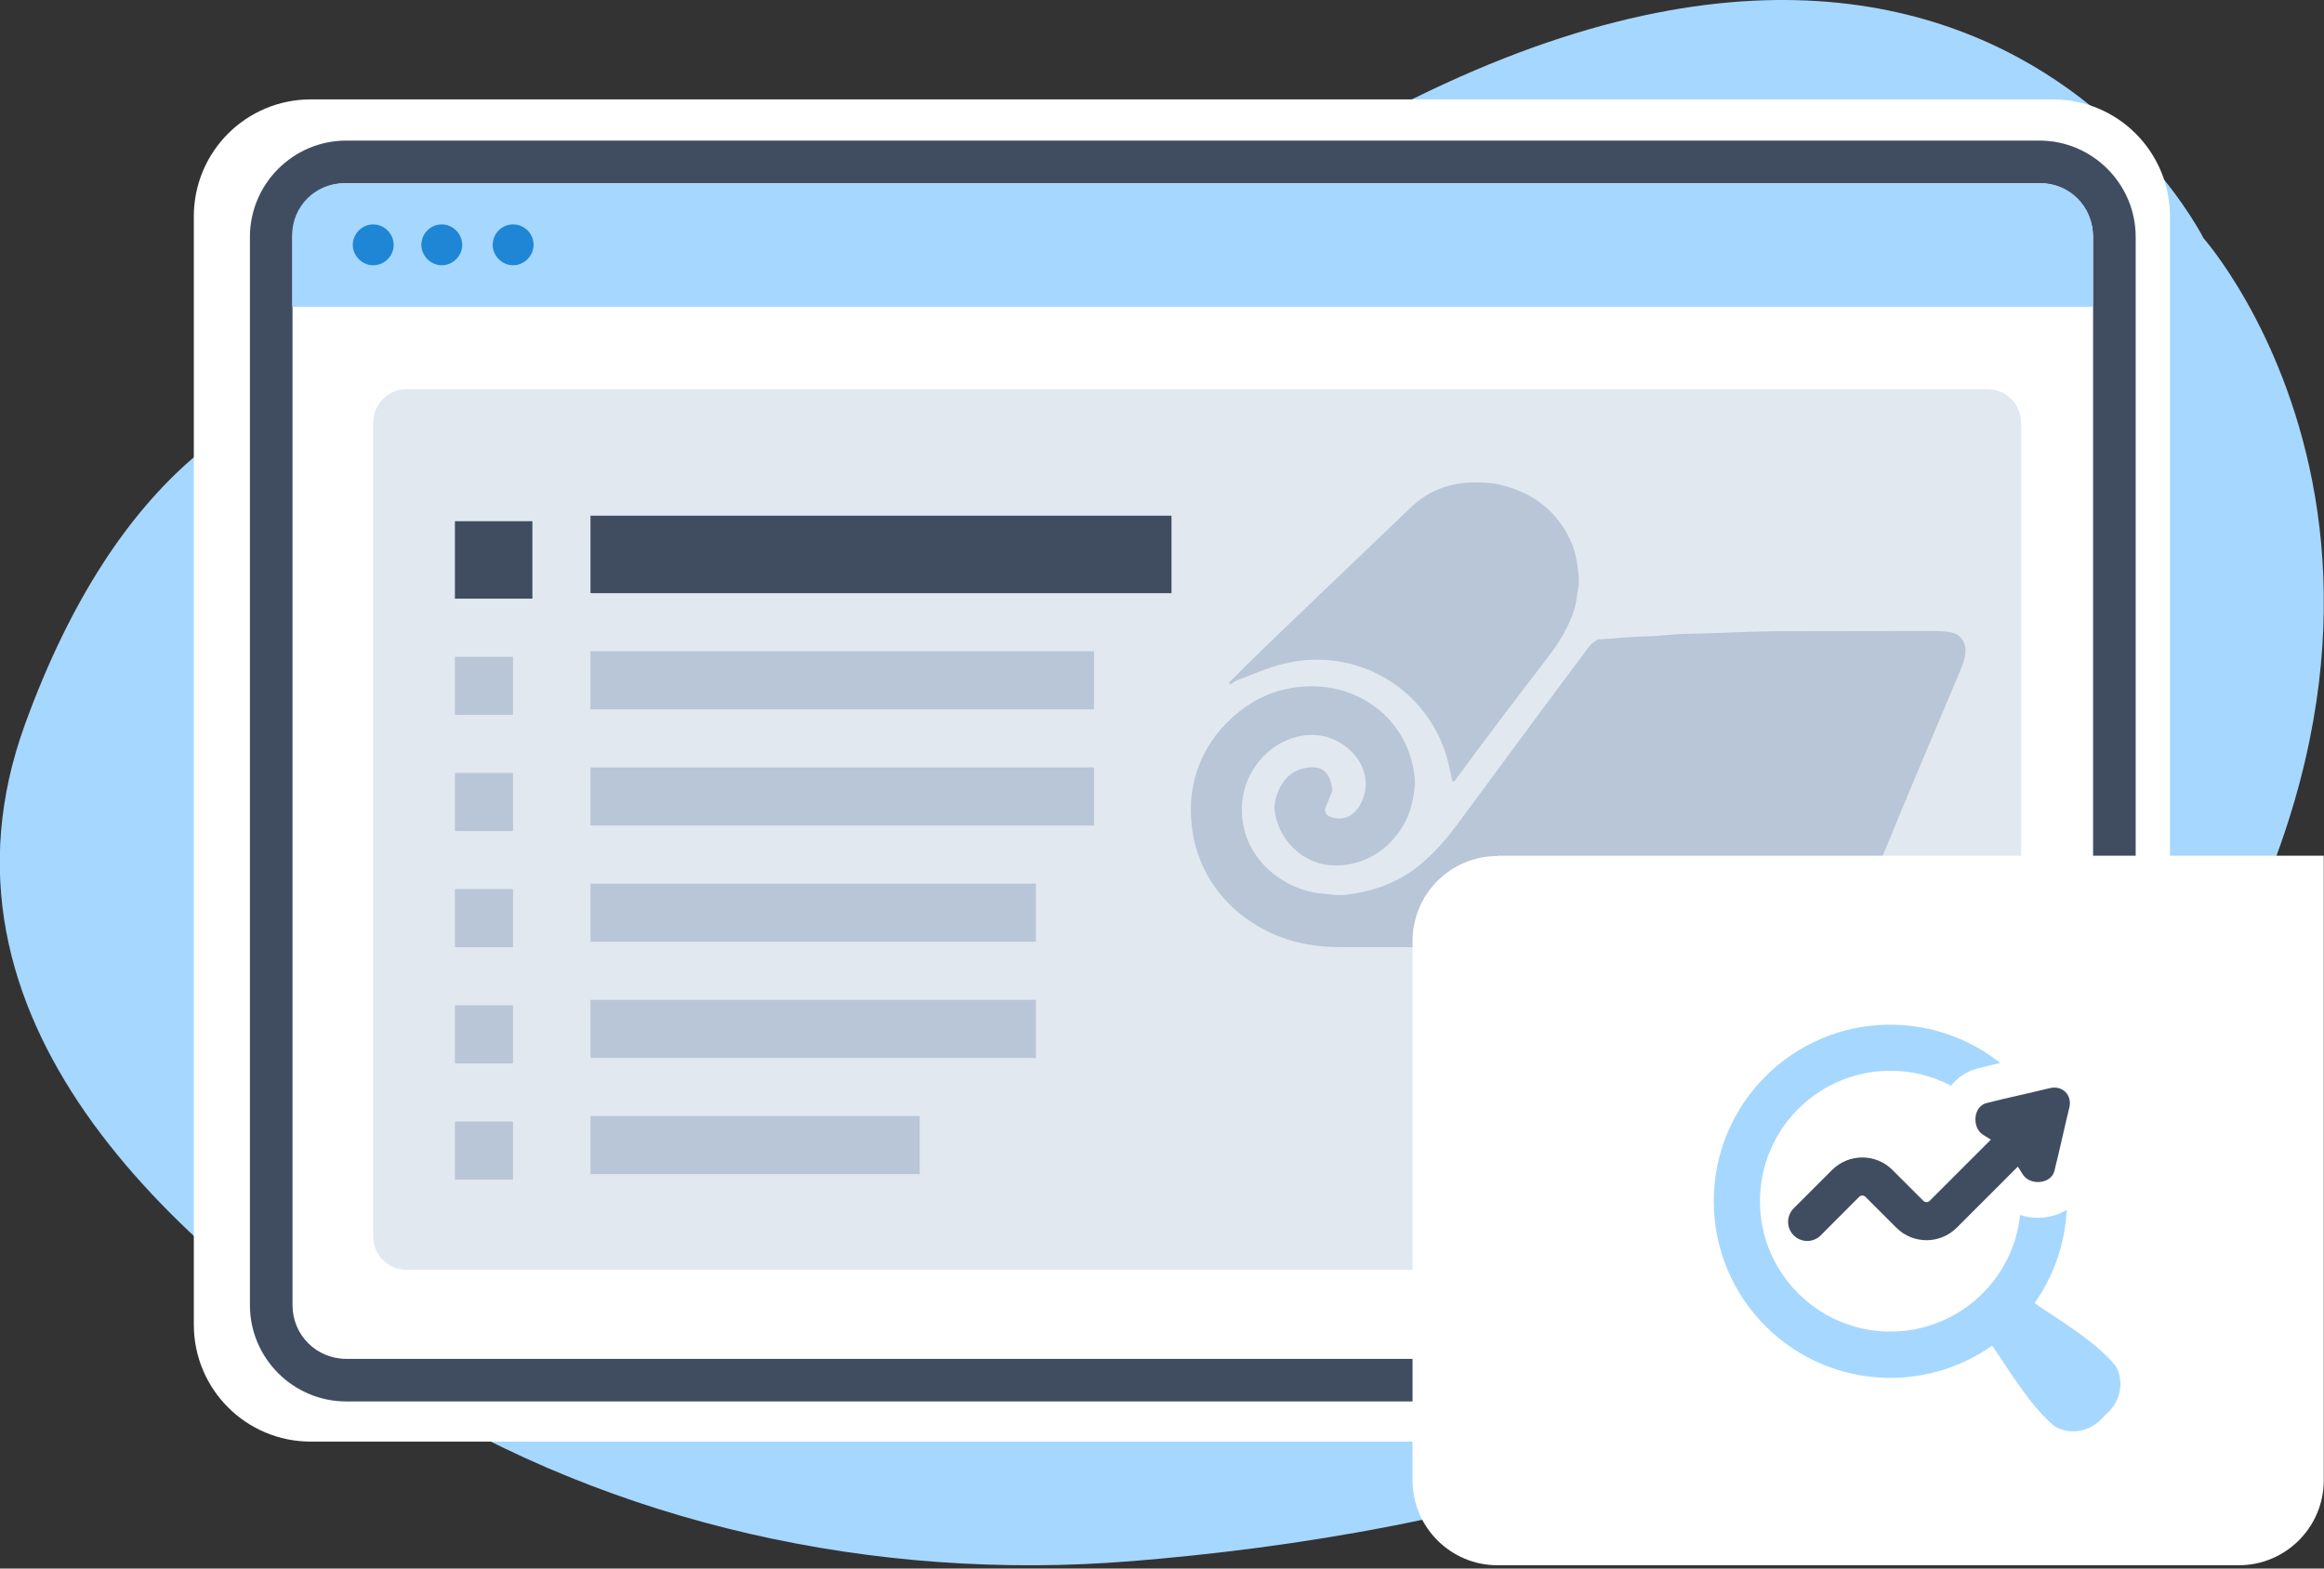 <?xml version="1.0" encoding="UTF-8"?> <svg xmlns="http://www.w3.org/2000/svg" width="120" height="81" viewBox="0 0 120 81" fill="none"><rect x="0" y="0" width="120" height="81" fill="#333333" stroke="none"/><g clip-path="url(#clip0_361_314)"><path fill-rule="evenodd" clip-rule="evenodd" d="M30.608 21.048C30.608 21.048 10.902 10.926 1.281 37.429C-4.173 52.468 8.649 64.396 20.773 71.906C31.699 78.666 45.094 81.706 58.47 80.615C75.047 79.274 97.937 74.321 109.919 58.012C130.054 30.615 113.781 12.303 113.781 12.303C113.781 12.303 98.939 -17.436 56.753 15.558C56.753 15.558 44.736 25.429 30.608 21.048Z" fill="#A6D7FF"></path><path fill-rule="evenodd" clip-rule="evenodd" d="M106.002 74.446H16.052C12.708 74.446 10.008 71.746 10.008 68.401V11.177C10.008 7.833 12.708 5.132 16.052 5.132H106.002C109.346 5.132 112.047 7.833 112.047 11.177V68.401C112.047 71.746 109.346 74.446 106.002 74.446Z" fill="white"></path><path d="M105.305 72.371H17.876C15.14 72.371 12.905 70.136 12.905 67.4V12.232C12.905 9.496 15.14 7.26 17.876 7.26H105.305C108.041 7.26 110.276 9.496 110.276 12.232V67.4C110.276 70.136 108.041 72.371 105.305 72.371ZM17.876 9.46C16.338 9.46 15.104 10.694 15.104 12.232V67.4C15.104 68.938 16.338 70.172 17.876 70.172H105.305C106.843 70.172 108.077 68.938 108.077 67.4V12.232C108.077 10.694 106.843 9.46 105.305 9.46H17.876Z" fill="#404D61"></path><path fill-rule="evenodd" clip-rule="evenodd" d="M105.394 9.46H17.769C16.285 9.46 15.086 10.658 15.086 12.142V15.844H108.059V12.142C108.059 10.658 106.861 9.46 105.376 9.46H105.394Z" fill="#A6D7FF"></path><path fill-rule="evenodd" clip-rule="evenodd" d="M20.326 12.643C20.326 13.233 19.843 13.698 19.271 13.698C18.699 13.698 18.216 13.215 18.216 12.643C18.216 12.071 18.699 11.588 19.271 11.588C19.843 11.588 20.326 12.071 20.326 12.643ZM22.812 11.588C22.222 11.588 21.757 12.071 21.757 12.643C21.757 13.215 22.239 13.698 22.812 13.698C23.384 13.698 23.867 13.215 23.867 12.643C23.867 12.071 23.384 11.588 22.812 11.588ZM26.495 11.588C25.905 11.588 25.44 12.071 25.44 12.643C25.44 13.215 25.923 13.698 26.495 13.698C27.068 13.698 27.551 13.215 27.551 12.643C27.551 12.053 27.068 11.588 26.495 11.588Z" fill="#1E86D5"></path><path opacity="0.4" d="M102.64 20.1H20.988C20.04 20.1 19.271 20.869 19.271 21.817V63.859C19.271 64.807 20.04 65.576 20.988 65.576H102.64C103.588 65.576 104.357 64.807 104.357 63.859V21.817C104.357 20.869 103.588 20.1 102.64 20.1Z" fill="#B8C6D7"></path><path d="M60.49 26.631H30.49V30.631H60.49V26.631Z" fill="#404D61"></path><path d="M56.49 33.631H30.49V36.631H56.49V33.631Z" fill="#B8C6D7"></path><path d="M56.49 39.631H30.49V42.631H56.49V39.631Z" fill="#B8C6D7"></path><path d="M53.49 45.631H30.49V48.631H53.49V45.631Z" fill="#B8C6D7"></path><path d="M53.49 51.631H30.49V54.631H53.49V51.631Z" fill="#B8C6D7"></path><path d="M47.49 57.631H30.49V60.631H47.49V57.631Z" fill="#B8C6D7"></path><path d="M26.49 57.915H23.49V60.915H26.49V57.915Z" fill="#B8C6D7"></path><path d="M26.49 51.915H23.49V54.915H26.49V51.915Z" fill="#B8C6D7"></path><path d="M26.49 45.915H23.49V48.915H26.49V45.915Z" fill="#B8C6D7"></path><path d="M26.49 39.915H23.49V42.915H26.49V39.915Z" fill="#B8C6D7"></path><path d="M26.49 33.915H23.49V36.915H26.49V33.915Z" fill="#B8C6D7"></path><path d="M27.49 26.915H23.49V30.915H27.49V26.915Z" fill="#404D61"></path><g clip-path="url(#clip1_361_314)"><path d="M74.986 40.313C74.849 39.647 74.727 39.058 74.484 38.455C73.153 35.149 69.581 33.338 66.023 34.344C65.561 34.475 65.013 34.675 64.377 34.941C64.298 34.974 64.178 35.017 64.016 35.071C63.851 35.126 63.7 35.214 63.559 35.333C63.554 35.337 63.547 35.337 63.542 35.333L63.476 35.267C63.464 35.255 63.464 35.237 63.476 35.225C63.597 35.118 63.955 34.767 64.547 34.169C64.985 33.726 67.755 31.07 72.854 26.199C73.583 25.503 74.451 25.089 75.459 24.955C75.726 24.919 76.063 24.908 76.47 24.918C76.852 24.928 77.187 24.967 77.474 25.036C79.28 25.471 80.517 26.503 81.184 28.131C81.346 28.524 81.459 29.088 81.523 29.821C81.562 30.264 81.432 30.591 81.389 31.012C81.376 31.146 81.342 31.302 81.287 31.477C81.046 32.25 80.6 33.062 79.947 33.913C78.03 36.408 76.415 38.549 75.105 40.337C75.07 40.384 74.998 40.368 74.986 40.313Z" fill="#B8C6D7"></path><path d="M98.42 41.313C98.395 41.338 98.355 41.414 98.303 41.545C98.071 42.129 97.421 43.703 96.352 46.269C95.77 47.664 95.589 48.428 94.347 48.798C94.084 48.878 93.631 48.916 92.99 48.915C85.523 48.911 77.6 48.909 69.22 48.911C68.074 48.911 67.049 48.739 66.143 48.395C63.636 47.443 61.873 45.366 61.547 42.739C61.399 41.542 61.534 40.434 61.954 39.412C62.383 38.367 63.071 37.471 64.018 36.724C64.908 36.022 65.915 35.606 67.035 35.477C70.112 35.127 72.732 37.155 73.046 40.133C73.08 40.454 73.04 40.88 72.925 41.406C72.511 43.32 70.758 44.862 68.662 44.678C67.184 44.546 66.059 43.34 65.832 41.981C65.765 41.576 65.854 41.133 66.102 40.656C66.431 40.02 66.948 39.677 67.653 39.627C68.428 39.572 68.702 40.075 68.794 40.769C68.799 40.804 68.794 40.841 68.781 40.874L68.445 41.697C68.371 41.878 68.46 42.086 68.646 42.162C69.311 42.436 69.884 42.169 70.222 41.574C71.04 40.139 70.077 38.572 68.615 38.092C67.507 37.727 66.253 38.109 65.408 38.892C64.301 39.92 63.897 41.385 64.24 42.808C64.602 44.313 65.832 45.49 67.341 45.965C67.911 46.143 68.252 46.139 68.845 46.204C69.072 46.228 69.274 46.231 69.453 46.211C70.987 46.042 72.289 45.515 73.359 44.629C73.996 44.102 74.646 43.389 75.309 42.488C78.758 37.814 80.989 34.804 81.999 33.459C82.118 33.301 82.264 33.168 82.434 33.063C82.476 33.037 82.523 33.023 82.573 33.02C83.422 32.971 84.124 32.883 84.857 32.868C85.69 32.853 86.404 32.739 87.165 32.73C88.543 32.714 90.003 32.615 91.69 32.596C91.736 32.595 94.421 32.592 99.746 32.584C100.448 32.583 100.891 32.651 101.08 32.788C101.72 33.252 101.49 33.986 101.196 34.68C99.443 38.836 98.533 40.996 98.466 41.161C98.453 41.192 98.448 41.22 98.45 41.243C98.451 41.269 98.439 41.295 98.42 41.313Z" fill="#B8C6D7"></path></g><path d="M77.318 44.188H119.987V76.449C119.987 78.863 118.019 80.83 115.605 80.83H77.318C74.904 80.83 72.937 78.863 72.937 76.449V48.587C72.937 46.173 74.904 44.206 77.318 44.206V44.188Z" fill="white"></path><g clip-path="url(#clip2_361_314)"><path d="M105.85 56.19C104.731 56.466 103.583 56.702 102.569 56.965C101.899 57.132 101.804 58.202 102.375 58.586C102.513 58.675 102.654 58.763 102.798 58.852L99.641 62.009C99.549 62.101 99.402 62.101 99.31 62.009L97.718 60.417C96.858 59.557 95.464 59.557 94.6 60.417L92.618 62.399C92.234 62.783 92.231 63.407 92.618 63.794C93.006 64.181 93.626 64.181 94.013 63.794L95.995 61.809C96.087 61.717 96.235 61.717 96.327 61.809L97.918 63.4C98.778 64.26 100.173 64.26 101.036 63.4L104.193 60.243C104.282 60.388 104.37 60.529 104.459 60.667C104.84 61.238 105.909 61.142 106.077 60.473C106.336 59.459 106.576 58.31 106.851 57.191C107.009 56.551 106.49 56.036 105.854 56.19H105.85Z" fill="#404D61"></path><path d="M108.961 72.826L108.948 72.839L108.397 73.387C108.026 73.725 107.54 73.912 107.038 73.915C106.707 73.915 106.379 73.826 106.096 73.656L106.047 73.62C105.158 72.852 104.505 71.907 103.871 70.991C103.612 70.617 103.199 69.957 102.864 69.488C101.328 70.574 99.49 71.155 97.61 71.155C92.572 71.152 88.49 67.069 88.49 62.032C88.49 56.994 92.572 52.915 97.606 52.915C99.677 52.915 101.676 53.614 103.281 54.894C102.884 54.986 102.49 55.078 102.112 55.176C101.558 55.317 101.085 55.632 100.744 56.066C99.782 55.56 98.709 55.294 97.616 55.294C94.029 55.294 91.096 58.094 90.889 61.628C90.882 61.759 90.876 61.891 90.876 62.025C90.876 63.308 91.233 64.51 91.857 65.53C93.038 67.466 95.171 68.763 97.606 68.763C101.088 68.763 103.953 66.127 104.308 62.741C104.597 62.839 104.908 62.888 105.23 62.888C105.775 62.888 106.287 62.737 106.713 62.475C106.631 64.204 106.06 65.875 105.056 67.292C105.525 67.627 106.188 68.041 106.562 68.3C107.478 68.93 108.423 69.583 109.191 70.472L109.227 70.522C109.657 71.214 109.546 72.182 108.961 72.822V72.826Z" fill="#A6D7FF"></path></g></g><defs><clipPath id="clip0_361_314"><rect width="119.993" height="80.83" fill="white" transform="translate(-0.007)"></rect></clipPath><clipPath id="clip1_361_314"><rect width="40" height="24" fill="white" transform="translate(61.49 24.915)"></rect></clipPath><clipPath id="clip2_361_314"><rect width="21" height="21" fill="white" transform="translate(88.49 52.915)"></rect></clipPath></defs></svg> 